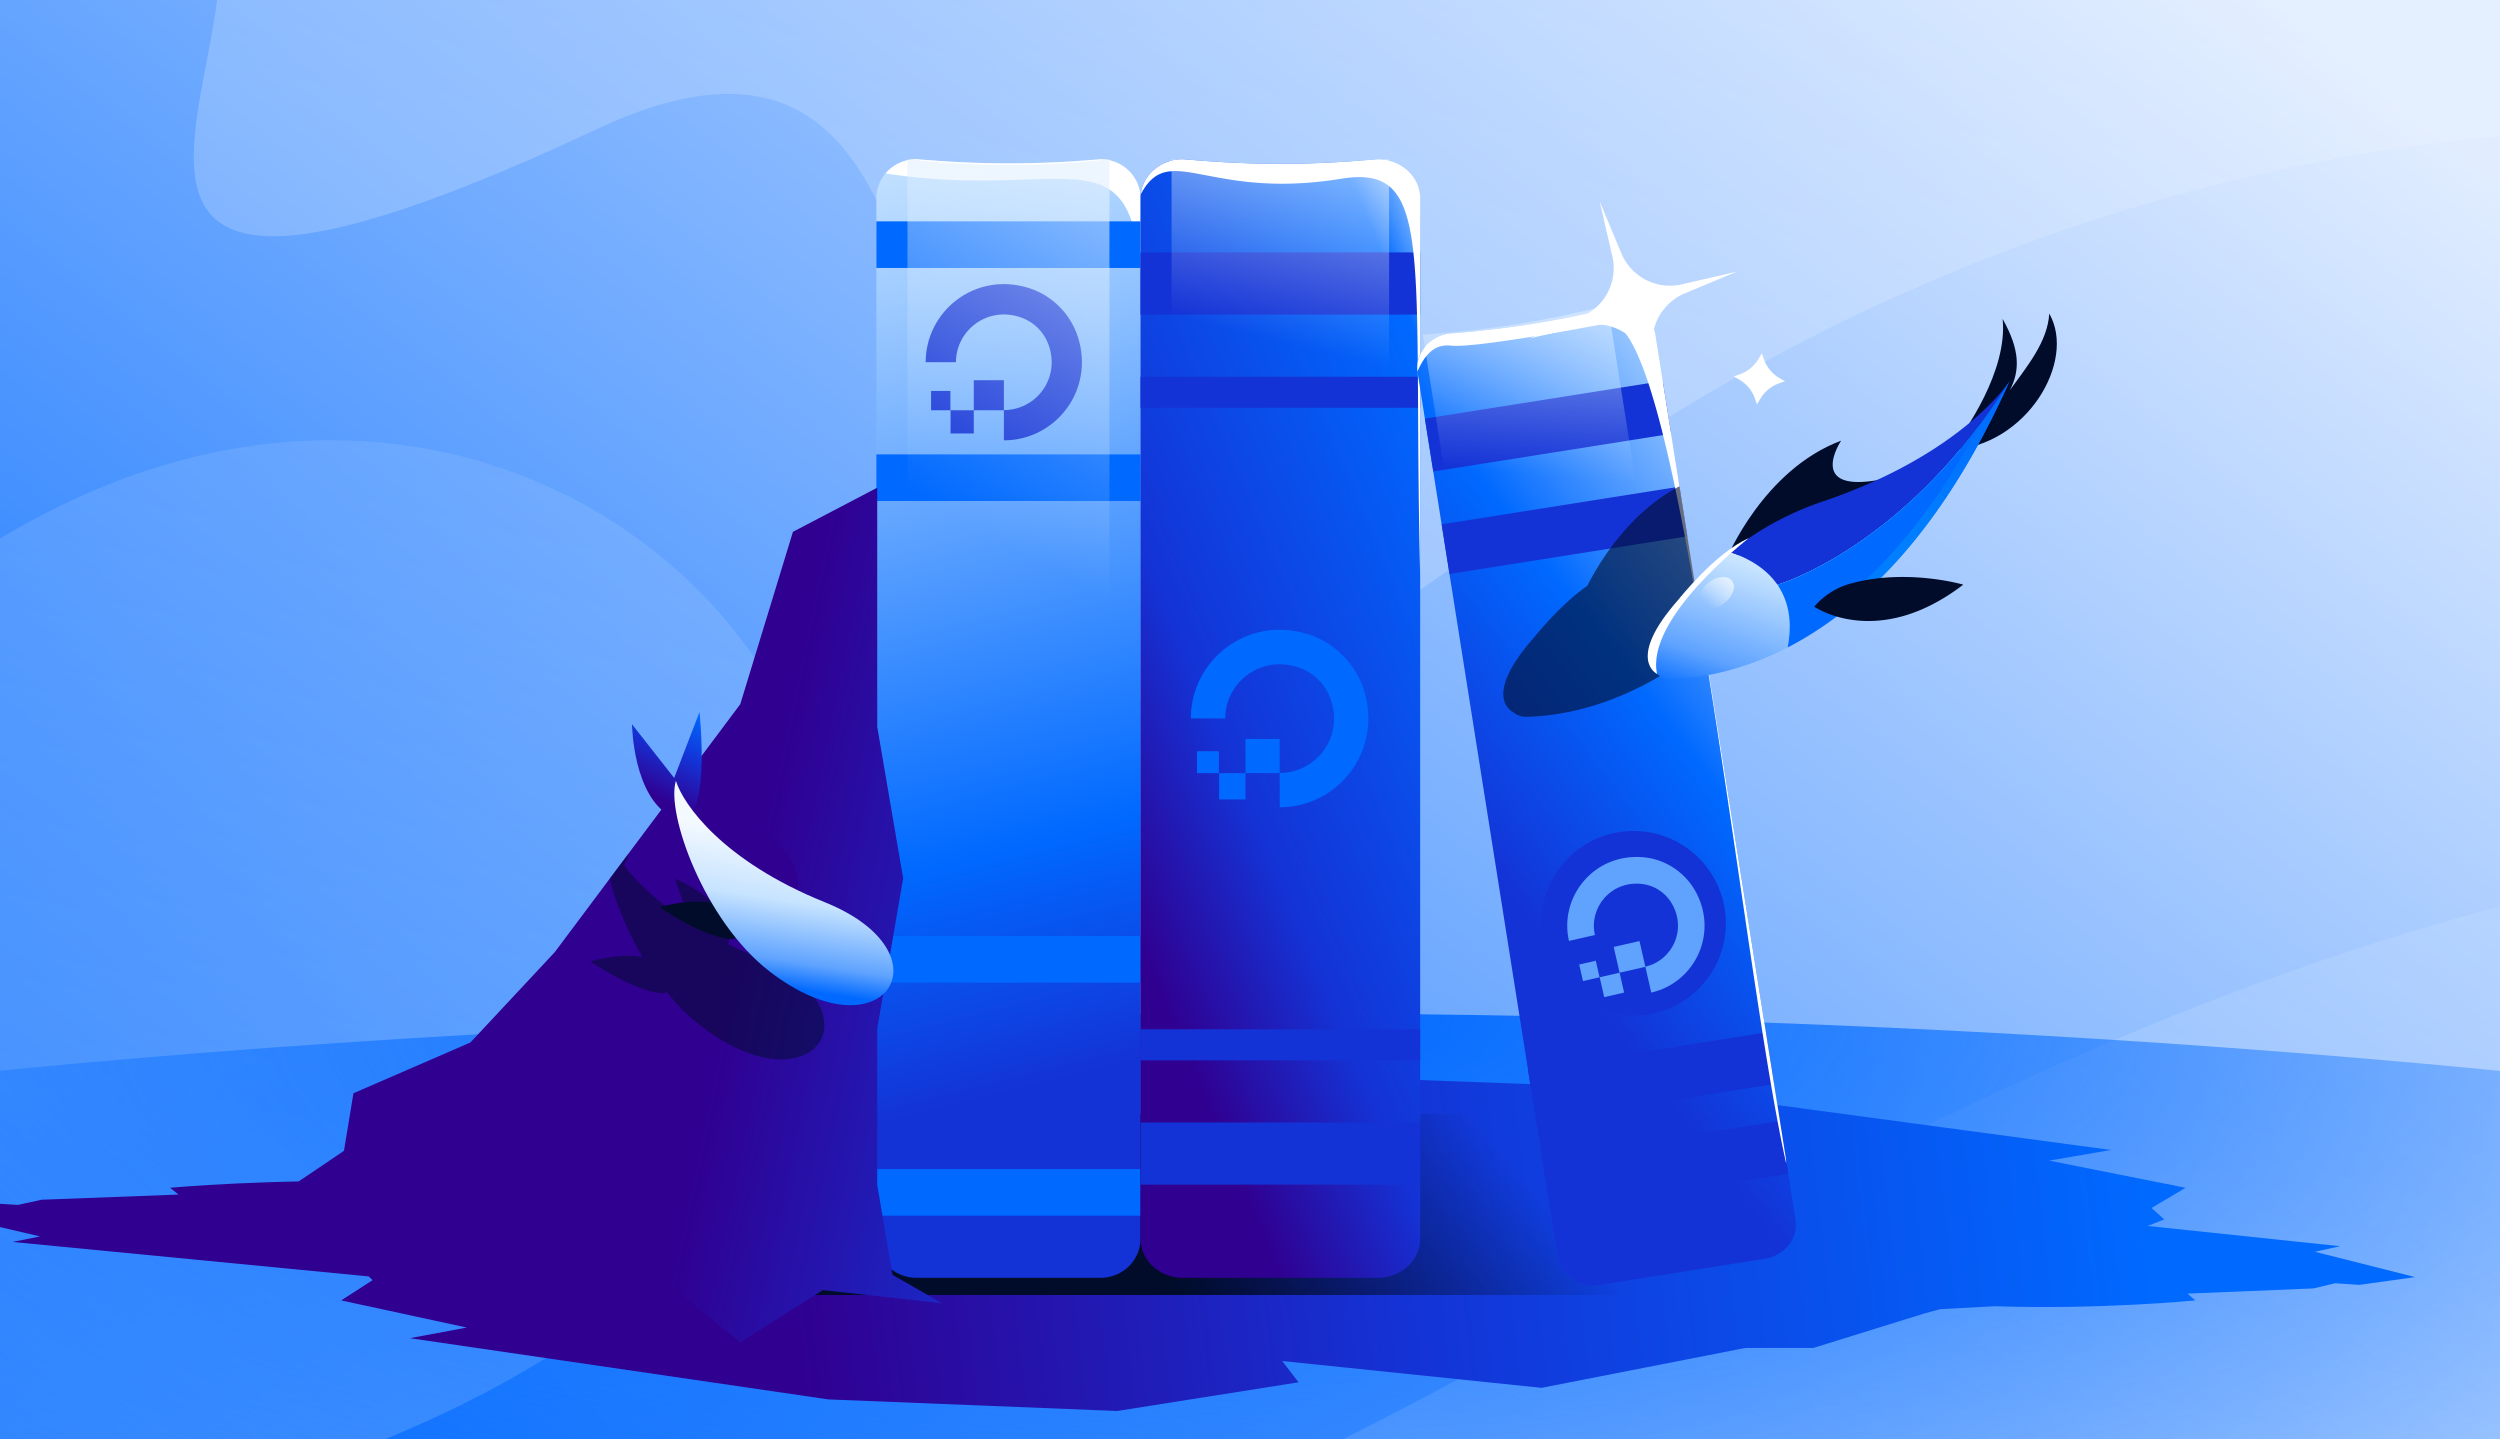 <?xml version="1.0" encoding="utf-8"?>
<svg xmlns="http://www.w3.org/2000/svg" fill="none" height="608" width="1056">
  <g clip-path="url(#a)">
    <path d="M0 0h1056v608H0z" fill="url(#b)"/>
    <path d="M32 646.201c-235.678 47.099 21 263.5 651-100.999s948-161 916 290.5H-353v-811c27 320.999-45.5 678.599 226.5 320.999 340-447 799 172.5 158.5 300.5" fill="url(#c)" opacity=".2"/>
    <path d="M252.032 54.568C-49.149 195.862 162.754-37.594 63.909-53.222L1312.15-192.598l31.79 284.73c-48.38-27.802-381.82-116.85-714.359 135.61S484.872-54.665 252.032 54.568" fill="url(#d)" opacity=".2"/>
    <path d="M1728 667c0 131.996-537.48 239-1200.5 239C-135.518 906-673 798.996-673 667s537.482-239 1200.5-239C1190.52 428 1728 535.004 1728 667" fill="url(#e)"/>
    <path clip-rule="evenodd" d="m907.13 517.839 7.056-2.754-5.408-4.832 14.42-8.543-57.68-11.471 26.138-4.486-192.141-25.864L566.845 455l-83.265 12.117 7.508 8.988-119.083-11.326-93.554 16.842h-31.227l-51.203 14.623-7.137 1.777-25.339 1.229c-48.177-1.502-91.712 2.46-91.712 2.46l3.571 2.87-57.81 2.187-9.99 2.187-11.124-.679-25.663 3.276 46.123 10.713-11.653 2.338 150.468 14.563 1.629 1.582-13.264 8.543 53.058 11.471-24.044 4.486 176.744 25.864L471.916 596l76.593-12.117-6.906-8.988 109.54 11.326 86.057-16.842h28.725l47.1-14.623 6.565-1.777 23.309-1.229c44.316 1.502 84.363-2.46 84.363-2.46l-3.285-2.87 53.177-2.187 9.189-2.187 10.233.679 23.604-3.276-42.425-10.713 10.72-2.338z" fill="url(#f)" fill-rule="evenodd"/>
    <path d="M316.5 470.5h402c23.397 31.68.781 76.5-38.603 76.5H325z" fill="url(#g)"/>
    <path d="M481.75 83.771c0-9.124-7.583-16.521-16.936-16.521l-4.718.383a420 420 0 0 1-65.848.16l-7.125-.543c-9.353 0-16.935 7.397-16.935 16.521V523.23c0 9.124 7.582 16.521 16.935 16.521h77.691c9.353 0 16.936-7.397 16.936-16.521z" fill="url(#h)"/>
    <path clip-rule="evenodd" d="M481.75 115.892v-32.12c0-9.125-7.582-16.522-16.936-16.522l-4.718.383a420 420 0 0 1-65.847.16l-7.125-.543c-5.258 0-9.956 2.337-13.062 6.005 24.239 3.779 43.654 3.118 58.964 2.596 31.911-1.086 45.984-1.566 48.724 40.041" fill="#fff" fill-rule="evenodd"/>
    <path d="M481.75 93.5H370.188v19.688H481.75zm0 400.312H370.188V513.5H481.75zm0-301.874H370.188v19.687H481.75zm0 203.437H370.188v19.687H481.75z" fill="#0069FF"/>
    <path d="M424.045 173.22V186c21.585 0 38.383-20.856 31.318-43.515-3.139-9.879-10.989-17.798-20.878-20.855-22.606-7.057-43.485 9.8-43.485 31.362h12.794c0-13.486 13.422-23.992 27.708-18.818 5.259 1.882 9.497 6.116 11.381 11.369 5.181 14.27-5.259 27.677-18.838 27.677" fill="#1433D6"/>
    <path d="M411.327 173.299h12.716v-12.702h-12.716zm-.002 9.8h-9.811v-9.801l9.813.001zm-18.037-9.801h8.163v-8.154h-8.163z" fill="#1433D6"/>
    <path d="M468.625 539.75V67.25c-28.219 3.293-57.09 3.265-85.313 0v472.5z" fill="url(#i)"/>
    <path d="M599.875 83.771c0-9.124-8.029-16.521-17.932-16.521l-7.73.617a420 420 0 0 1-66.801 0l-7.73-.617c-9.903 0-17.932 7.397-17.932 16.521V523.23c0 9.124 8.029 16.521 17.932 16.521h82.261c9.903 0 17.932-7.397 17.932-16.521z" fill="url(#j)"/>
    <path d="M599.875 434.75H481.75v13.125h118.125zm0 39.375H481.75v26.25h118.125zm0-367.5H481.75v26.25h118.125zm0 52.5H481.75v13.125h118.125z" fill="#1433D6"/>
    <path d="M540.551 326.477V341c24.529 0 43.617-23.7 35.589-49.449-3.568-11.226-12.487-20.224-23.726-23.699C526.726 259.833 503 278.989 503 303.49h14.539c0-15.324 15.252-27.263 31.486-21.383 5.976 2.139 10.792 6.95 12.933 12.919 5.887 16.216-5.976 31.451-21.407 31.451" fill="#0069FF"/>
    <path d="M526.099 326.566h14.449v-14.433h-14.449zm-.002 11.137h-11.149v-11.137h11.151zM505.6 326.566h9.276V317.3H505.6z" fill="#0069FF"/>
    <path d="M586.75 533.188V67.25l-13.746 1.055a420 420 0 0 1-64.014.02l-14.115-1.075v465.938z" fill="url(#k)"/>
    <path clip-rule="evenodd" d="M509.715 74.099c12.462 2.384 30.097 5.758 56.785 1.401 31.945-5.215 32.072 18.328 32.502 97.659.107 19.748.233 42.952.873 70.03V83.771c0-9.124-8.029-16.521-17.932-16.521l-7.73.617a420 420 0 0 1-66.801 0l-7.73-.617c-9.292 0-16.934 6.512-17.842 14.853 6.435-12.107 13.904-10.677 27.875-8.004" fill="#fff" fill-rule="evenodd"/>
    <path d="M699.26 141.475c-1.229-7.76-9.054-12.97-17.477-11.636l-1.968.475a420 420 0 0 1-65.978 10.45l-2.018.156c-8.423 1.334-14.255 8.707-13.026 16.468l59.199 373.762c1.229 7.761 9.053 12.97 17.477 11.636l69.963-11.081c8.423-1.334 14.255-8.707 13.026-16.467z" fill="url(#l)"/>
    <path d="m745.923 436.093-100.466 15.912 3.459 21.84 50.233-7.956 50.233-7.956zm5.919 37.381-100.467 15.912 3.537 22.326 100.466-15.913zm-49.504-312.562-100.467 15.912 3.536 22.326 100.467-15.912zm7.072 44.651-100.467 15.912 3.323 20.977 100.466-15.912z" fill="#1433D6"/>
    <circle cx="690" cy="390" fill="#1433D6" r="39"/>
    <path d="M741.906 525.284 679.141 129l-7.212 1.716a420 420 0 0 1-63.223 10.034l-7.706.626 62.765 396.284z" fill="url(#m)"/>
    <path d="m694.992 408.315 2.498 10.949c18.494-4.22 28.808-25.372 18.325-43.404-4.621-7.851-12.894-13.101-21.966-13.787-20.747-1.626-35.339 16.899-31.124 35.372l10.962-2.502c-2.637-11.554 6.809-23.179 20.06-21.539 4.873.584 9.332 3.383 11.973 7.515 7.229 11.213.906 24.741-10.728 27.396" fill="#5FA3FF"/>
    <path d="m684.111 410.869 10.894-2.486-2.483-10.883-10.895 2.487zm1.914 8.397-8.406 1.918-1.916-8.397 8.408-1.918zm-17.369-4.87 6.994-1.596-1.595-6.987-6.994 1.596z" fill="#5FA3FF"/>
    <path clip-rule="evenodd" d="M598.73 156.941c2.888-6.629 6.876-11.811 14.269-10.941 8.5 1 48.501-6 66.001-9.5 20.694-4.139 39.458 123.828 55.327 232.053 7.383 50.353 14.14 96.433 20.173 122.947a153 153 0 0 0-.074-1.717L699.26 141.474c-1.229-7.76-9.054-12.97-17.477-11.636l-1.968.475a420 420 0 0 1-65.978 10.45l-2.018.157c-8.261 1.308-14.03 8.426-13.089 16.021" fill="#fff" fill-rule="evenodd"/>
    <path d="m370.54 206-35.602 18.645-22.251 72.806-78.38 104.768-35.603 38.122-49.41 21.447-4.006 24.316L124 500.498l86.722 53.596 74.783-9.153L312.687 567l34.813-22.059L398 550.5l-21-12-6.46-38.002V434.5L381.5 371l-10.96-64z" fill="url(#n)"/>
    <path clip-rule="evenodd" d="M709.386 205.409c-21.532 11.261-34.246 32.829-38.907 42.035-11.717 8.143-22.501 21.822-22.501 21.822-22.361 25.287-9.041 31.374-9.041 31.374l-.001-.006a8.46 8.46 0 0 0 5.795 2.149c10.745-.219 28.599-2.589 49.38-13.304l.034-.18.016-.088.028-.148q-.037.207-.077.415c6.65-3.428 13.6-7.712 20.714-13.053 1.784.523 3.797.994 6.019 1.334zm-16.195 64.243c1.119 3.153 1.782 6.743 1.796 10.833-.024-4.088-.683-7.68-1.796-10.833m-2.786-5.748-.013-.028-.244-.37v-.001l-.31-.471-.005.002q.292.426.572.868" fill="#000C2A" fill-rule="evenodd" opacity=".6"/>
    <path d="M729.437 235.782s15.384-37.357 48.255-49.641c0 0-15.18 22.658 17.049 16.359 0 0-59.662 35.258-65.304 33.282m116.467-101.069c2.253 21.75-15.747 47.799-22.035 55.371 32.169-1.632 53.303-37.508 41.733-57.638-.652 12.103-9.786 22.782-16.63 32.385 4.237-8.183 4.409-16.915-3.068-30.118" fill="#000C2A"/>
    <path d="M730.742 233.174a120.3 120.3 0 0 0-18.045 17.866c-6.213 7.635-11.759 15.954-14.992 24.199a8.447 8.447 0 0 0 8.026 11.544c10.745-.219 28.599-2.589 49.38-13.304 5.15-26.938-13.612-36.877-24.369-40.305" fill="url(#o)"/>
    <path d="M848.773 161.103s-19.78 30.769-78.88 50.74a128 128 0 0 0-39.144 21.37c6.054 1.923 14.638 5.914 20.072 13.828-.007-.04 53.997-15.577 97.952-85.938" fill="#1433D6"/>
    <path d="M750.816 247.002c.21.312.41.626.606.92-.152-.333-.304-.666-.466-.997z" fill="url(#p)"/>
    <path d="M836.286 179.378c-39.646 52.969-82.435 66.703-85.325 67.578.161.33.313.663.465.996 3.244 5.148 5.2 11.852 4.371 20.594 25.248-13.711 54.486-39.853 80.489-89.168" fill="url(#q)"/>
    <path d="M836.286 179.377c-39.645 52.969-82.435 66.702-85.325 67.577.162.331.314.664.466.996 3.243 5.149 5.2 11.852 4.37 20.595a51 51 0 0 1-.685 4.933c29.282-15.098 64.388-46.769 93.662-112.375a265 265 0 0 1-12.488 18.274" fill="#0069FF"/>
    <path d="M755.797 268.545a51 51 0 0 1-.685 4.933c29.282-15.098 64.388-46.769 93.662-112.375a265 265 0 0 1-12.488 18.274c-26.003 49.314-55.241 75.456-80.489 89.168" fill="url(#r)"/>
    <path d="M766.312 256.236s26.542 18.607 62.971-9.28c0 0-23.966-7.037-47.838-.387a30.8 30.8 0 0 0-15.106 9.704z" fill="#000C2A"/>
    <g filter="url(#s)">
      <path d="M699.937 284.639s-13.321-6.086 9.041-31.373c0 0 15.653-19.856 29.733-25.964-.03.006-43.798 33.652-38.774 57.337" fill="#fff"/>
    </g>
    <path d="M728.471 254.673c3.571-2.807 4.952-7.006 3.084-9.378s-6.277-2.019-9.848.788c-3.57 2.808-4.951 7.006-3.083 9.378s6.276 2.019 9.847-.788" fill="url(#t)"/>
    <path clip-rule="evenodd" d="m265.463 360.573-7.914 10.579c2.452 9.861 7.226 21.777 13.884 33.1-9.364-1.814-22.033 1.815-22.033 1.815 14.47 9.616 23.832 12.774 29.625 13.448a4.83 4.83 0 0 0 2.617-.435c4.287 5.3 9.026 10.117 14.156 14.084 48.195 37.274 77.334-7.406 23.414-29.165a191 191 0 0 1-11.715-5.183 4.8 4.8 0 0 0 .403-2.034 21 21 0 0 0-3.125-11.326c-5.418-8.273-19.61-14.355-19.61-14.355 2.692 8.697 5.417 15.13 7.985 19.887-14.296-8.786-23.762-17.933-29.579-25.497.774-1.349 1.396-3.023 1.892-4.918" fill="#000C2A" fill-rule="evenodd" opacity=".5"/>
    <path d="M308.183 396.605c-5.793-.674-15.155-3.832-29.625-13.448 0 0 14.837-4.251 24.266-1.253a21.07 21.07 0 0 1 9.586 6.797 4.815 4.815 0 0 1 .575 5.388 4.82 4.82 0 0 1-4.802 2.516" fill="#000C2A"/>
    <path d="M328.78 377.334c-4.066-4.196-9.319-12.547-14.457-29.143 0 0 14.192 6.082 19.61 14.354a21.04 21.04 0 0 1 3.126 11.326 4.82 4.82 0 0 1-2.959 4.547 4.83 4.83 0 0 1-5.32-1.084" fill="#300091"/>
    <path d="M284.265 345.305c-16.951-8.067-17.303-39.376-17.303-39.376l17.807 22.675 10.693-27.813s5.754 52.58-11.197 44.514" fill="url(#u)"/>
    <path d="M348.369 381.089c-43.136-17.408-59.876-41.42-62.854-51.25-4.322 13.467 11.947 59.152 39.441 80.415 48.195 37.274 77.334-7.406 23.413-29.165" fill="url(#v)"/>
    <g filter="url(#w)">
      <path d="m684.87 107.014-4.589-10.976-4.589-10.976 2.678 11.588 2.677 11.587a22.2 22.2 0 0 1-1.874 15.165 22.23 22.23 0 0 1-11.214 10.38l-10.976 4.587-10.975 4.587 11.587-2.676 11.587-2.675a22.2 22.2 0 0 1 15.165 1.875 22.24 22.24 0 0 1 10.381 11.217l4.589 10.976 4.588 10.976-2.677-11.588-2.677-11.587a22.2 22.2 0 0 1 1.873-15.165 22.23 22.23 0 0 1 11.215-10.38l10.976-4.587 10.975-4.587-11.587 2.676-11.587 2.675a22.2 22.2 0 0 1-15.165-1.875 22.24 22.24 0 0 1-10.381-11.217" fill="#fff"/>
    </g>
    <g filter="url(#x)">
      <path d="m742.841 151.539.675-1.155.675-1.156.455 1.297.455 1.296a15.2 15.2 0 0 0 2.556 4.498 14.6 14.6 0 0 0 3.939 3.351l1.187.686 1.188.686-1.266.45-1.265.45a15.1 15.1 0 0 0-4.497 2.542 15.1 15.1 0 0 0-3.365 3.929l-.713 1.207-.712 1.208-.455-1.296-.456-1.297a15.2 15.2 0 0 0-2.555-4.497 14.9 14.9 0 0 0-3.94-3.351l-1.187-.686-1.188-.686 1.309-.473 1.308-.472a14.9 14.9 0 0 0 4.491-2.572 15.1 15.1 0 0 0 3.348-3.941z" fill="#fff"/>
    </g>
  </g>
  <defs>
    <linearGradient gradientUnits="userSpaceOnUse" id="b" x1="0" x2="673" y1="622.5" y2="-228.5">
      <stop stop-color="#0069FF"/>
      <stop offset="1" stop-color="#E1EDFF"/>
    </linearGradient>
    <linearGradient gradientUnits="userSpaceOnUse" id="c" x1="140" x2="285" y1="608" y2="-43.5">
      <stop offset=".17" stop-color="#fff"/>
      <stop offset="1" stop-color="#fff" stop-opacity="0"/>
    </linearGradient>
    <linearGradient gradientUnits="userSpaceOnUse" id="d" x1="594.929" x2="739.536" y1="169.728" y2="-346.507">
      <stop stop-color="#fff"/>
      <stop offset="1" stop-color="#fff" stop-opacity="0"/>
    </linearGradient>
    <linearGradient gradientUnits="userSpaceOnUse" id="f" x1="337.5" x2="906.5" y1="577.5" y2="512.499">
      <stop stop-color="#300091"/>
      <stop offset=".451" stop-color="#1433D6"/>
      <stop offset="1" stop-color="#0069FF"/>
    </linearGradient>
    <linearGradient gradientUnits="userSpaceOnUse" id="g" x1="499.5" x2="606.5" y1="547" y2="454">
      <stop stop-color="#000C2A"/>
      <stop offset="1" stop-color="#000C2A" stop-opacity="0"/>
    </linearGradient>
    <linearGradient gradientUnits="userSpaceOnUse" id="h" x1="481.75" x2="370.187" y1="513.5" y2="67.25">
      <stop offset=".14" stop-color="#1433D6"/>
      <stop offset=".358" stop-color="#0069FF"/>
      <stop offset="1" stop-color="#C6E3FF"/>
    </linearGradient>
    <linearGradient gradientUnits="userSpaceOnUse" id="i" x1="501.438" x2="288.156" y1="-1.656" y2="382.25">
      <stop stop-color="#F4F9FF"/>
      <stop offset=".546" stop-color="#C6E3FF" stop-opacity="0"/>
    </linearGradient>
    <linearGradient gradientUnits="userSpaceOnUse" id="j" x1="360.344" x2="603.459" y1="175.531" y2="73.162">
      <stop offset=".092" stop-color="#300091"/>
      <stop offset=".344" stop-color="#1433D6"/>
      <stop offset=".881" stop-color="#0069FF"/>
      <stop offset="1" stop-color="#C6E3FF"/>
    </linearGradient>
    <linearGradient gradientUnits="userSpaceOnUse" id="k" x1="596.594" x2="504.719" y1="14.75" y2="395.375">
      <stop stop-color="#F4F9FF"/>
      <stop offset=".355" stop-color="#C6E3FF" stop-opacity="0"/>
    </linearGradient>
    <linearGradient gradientUnits="userSpaceOnUse" id="l" x1="550.657" x2="719.785" y1="264.125" y2="134.333">
      <stop stop-color="#1433D6"/>
      <stop offset=".454" stop-color="#0069FF"/>
      <stop offset="1" stop-color="#C6E3FF"/>
    </linearGradient>
    <linearGradient gradientUnits="userSpaceOnUse" id="m" x1="680.441" x2="653.573" y1="83.022" y2="419.124">
      <stop stop-color="#F4F9FF"/>
      <stop offset=".355" stop-color="#C6E3FF" stop-opacity="0"/>
    </linearGradient>
    <linearGradient gradientUnits="userSpaceOnUse" id="n" x1="169.688" x2="441.56" y1="467.105" y2="523.598">
      <stop offset=".453" stop-color="#300091"/>
      <stop offset="1" stop-color="#1433D6"/>
    </linearGradient>
    <linearGradient gradientUnits="userSpaceOnUse" id="o" x1="750.242" x2="714.742" y1="203" y2="306.5">
      <stop stop-color="#F4F9FF"/>
      <stop offset=".349" stop-color="#C6E3FF"/>
      <stop offset=".727" stop-color="#5FA3FF"/>
      <stop offset=".906" stop-color="#0069FF"/>
    </linearGradient>
    <linearGradient gradientUnits="userSpaceOnUse" id="p" x1="738.071" x2="857.426" y1="250.302" y2="186.321">
      <stop offset=".02" stop-color="#93DCF4"/>
      <stop offset=".22" stop-color="#54D0F8"/>
      <stop offset=".37" stop-color="#26C6FC"/>
      <stop offset=".5" stop-color="#0AC1FE"/>
      <stop offset=".57" stop-color="#00BFFF"/>
    </linearGradient>
    <linearGradient gradientUnits="userSpaceOnUse" id="q" x1="738.237" x2="857.593" y1="250.615" y2="186.632">
      <stop offset=".02" stop-color="#93DCF4"/>
      <stop offset=".22" stop-color="#54D0F8"/>
      <stop offset=".37" stop-color="#26C6FC"/>
      <stop offset=".5" stop-color="#0AC1FE"/>
      <stop offset=".57" stop-color="#00BFFF"/>
    </linearGradient>
    <linearGradient gradientUnits="userSpaceOnUse" id="r" x1="765.051" x2="854.524" y1="259.343" y2="157.73">
      <stop offset=".02" stop-color="#00BFFF" stop-opacity="0"/>
      <stop offset=".06" stop-color="#00BAFF" stop-opacity=".06"/>
      <stop offset=".2" stop-color="#00A5FF" stop-opacity=".31"/>
      <stop offset=".35" stop-color="#0092FF" stop-opacity=".52"/>
      <stop offset=".49" stop-color="#0084FF" stop-opacity=".69"/>
      <stop offset=".63" stop-color="#0078FF" stop-opacity=".83"/>
      <stop offset=".76" stop-color="#0070FF" stop-opacity=".92"/>
      <stop offset=".88" stop-color="#006BFF" stop-opacity=".98"/>
      <stop offset=".97" stop-color="#0069FF"/>
    </linearGradient>
    <linearGradient gradientUnits="userSpaceOnUse" id="t" x1="733.242" x2="718.73" y1="241" y2="255.489">
      <stop stop-color="#F4F9FF"/>
      <stop offset=".913" stop-color="#F4F9FF" stop-opacity="0"/>
    </linearGradient>
    <linearGradient gradientUnits="userSpaceOnUse" id="u" x1="284.29" x2="311.775" y1="340.277" y2="286.041">
      <stop stop-color="#300091"/>
      <stop offset=".346" stop-color="#1433D6"/>
      <stop offset=".654" stop-color="#0069FF"/>
      <stop offset=".99" stop-color="#C6E3FF"/>
    </linearGradient>
    <linearGradient gradientUnits="userSpaceOnUse" id="v" x1="289.915" x2="280.218" y1="346.562" y2="411.03">
      <stop stop-color="#F4F9FF"/>
      <stop offset=".419" stop-color="#C6E3FF"/>
      <stop offset=".804" stop-color="#5FA3FF"/>
      <stop offset=".978" stop-color="#0069FF"/>
    </linearGradient>
    <filter color-interpolation-filters="sRGB" filterUnits="userSpaceOnUse" height="75.131" id="s" width="60.505" x="687.103" y="218.405">
      <feFlood flood-opacity="0" result="BackgroundImageFix"/>
      <feColorMatrix in="SourceAlpha" result="hardAlpha" values="0 0 0 0 0 0 0 0 0 0 0 0 0 0 0 0 0 0 127 0"/>
      <feOffset/>
      <feGaussianBlur stdDeviation="4.449"/>
      <feColorMatrix values="0 0 0 0 1 0 0 0 0 1 0 0 0 0 1 0 0 0 1 0"/>
      <feBlend in2="BackgroundImageFix" result="effect1_dropShadow_1890_2425"/>
      <feBlend in="SourceGraphic" in2="effect1_dropShadow_1890_2425" result="shape"/>
    </filter>
    <filter color-interpolation-filters="sRGB" filterUnits="userSpaceOnUse" height="102.221" id="w" width="102.216" x="638.691" y="77.745">
      <feFlood flood-opacity="0" result="BackgroundImageFix"/>
      <feColorMatrix in="SourceAlpha" result="hardAlpha" values="0 0 0 0 0 0 0 0 0 0 0 0 0 0 0 0 0 0 127 0"/>
      <feOffset/>
      <feGaussianBlur stdDeviation="3.659"/>
      <feColorMatrix values="0 0 0 0 1 0 0 0 0 1 0 0 0 0 1 0 0 0 0.75 0"/>
      <feBlend in2="BackgroundImageFix" result="effect1_dropShadow_1890_2425"/>
      <feBlend in="SourceGraphic" in2="effect1_dropShadow_1890_2425" result="shape"/>
    </filter>
    <filter color-interpolation-filters="sRGB" filterUnits="userSpaceOnUse" height="36.234" id="x" width="36.232" x="725.055" y="141.911">
      <feFlood flood-opacity="0" result="BackgroundImageFix"/>
      <feColorMatrix in="SourceAlpha" result="hardAlpha" values="0 0 0 0 0 0 0 0 0 0 0 0 0 0 0 0 0 0 127 0"/>
      <feOffset/>
      <feGaussianBlur stdDeviation="3.659"/>
      <feColorMatrix values="0 0 0 0 1 0 0 0 0 1 0 0 0 0 1 0 0 0 0.75 0"/>
      <feBlend in2="BackgroundImageFix" result="effect1_dropShadow_1890_2425"/>
      <feBlend in="SourceGraphic" in2="effect1_dropShadow_1890_2425" result="shape"/>
    </filter>
    <radialGradient cx="0" cy="0" gradientTransform="matrix(.283 272.905 -770.682 .8 528.243 428)" gradientUnits="userSpaceOnUse" id="e" r="1">
      <stop stop-color="#0069FF"/>
      <stop offset="1" stop-color="#0069FF" stop-opacity="0"/>
    </radialGradient>
    <clipPath id="a">
      <path d="M0 0h1056v608H0z" fill="#fff"/>
    </clipPath>
  </defs>
</svg>